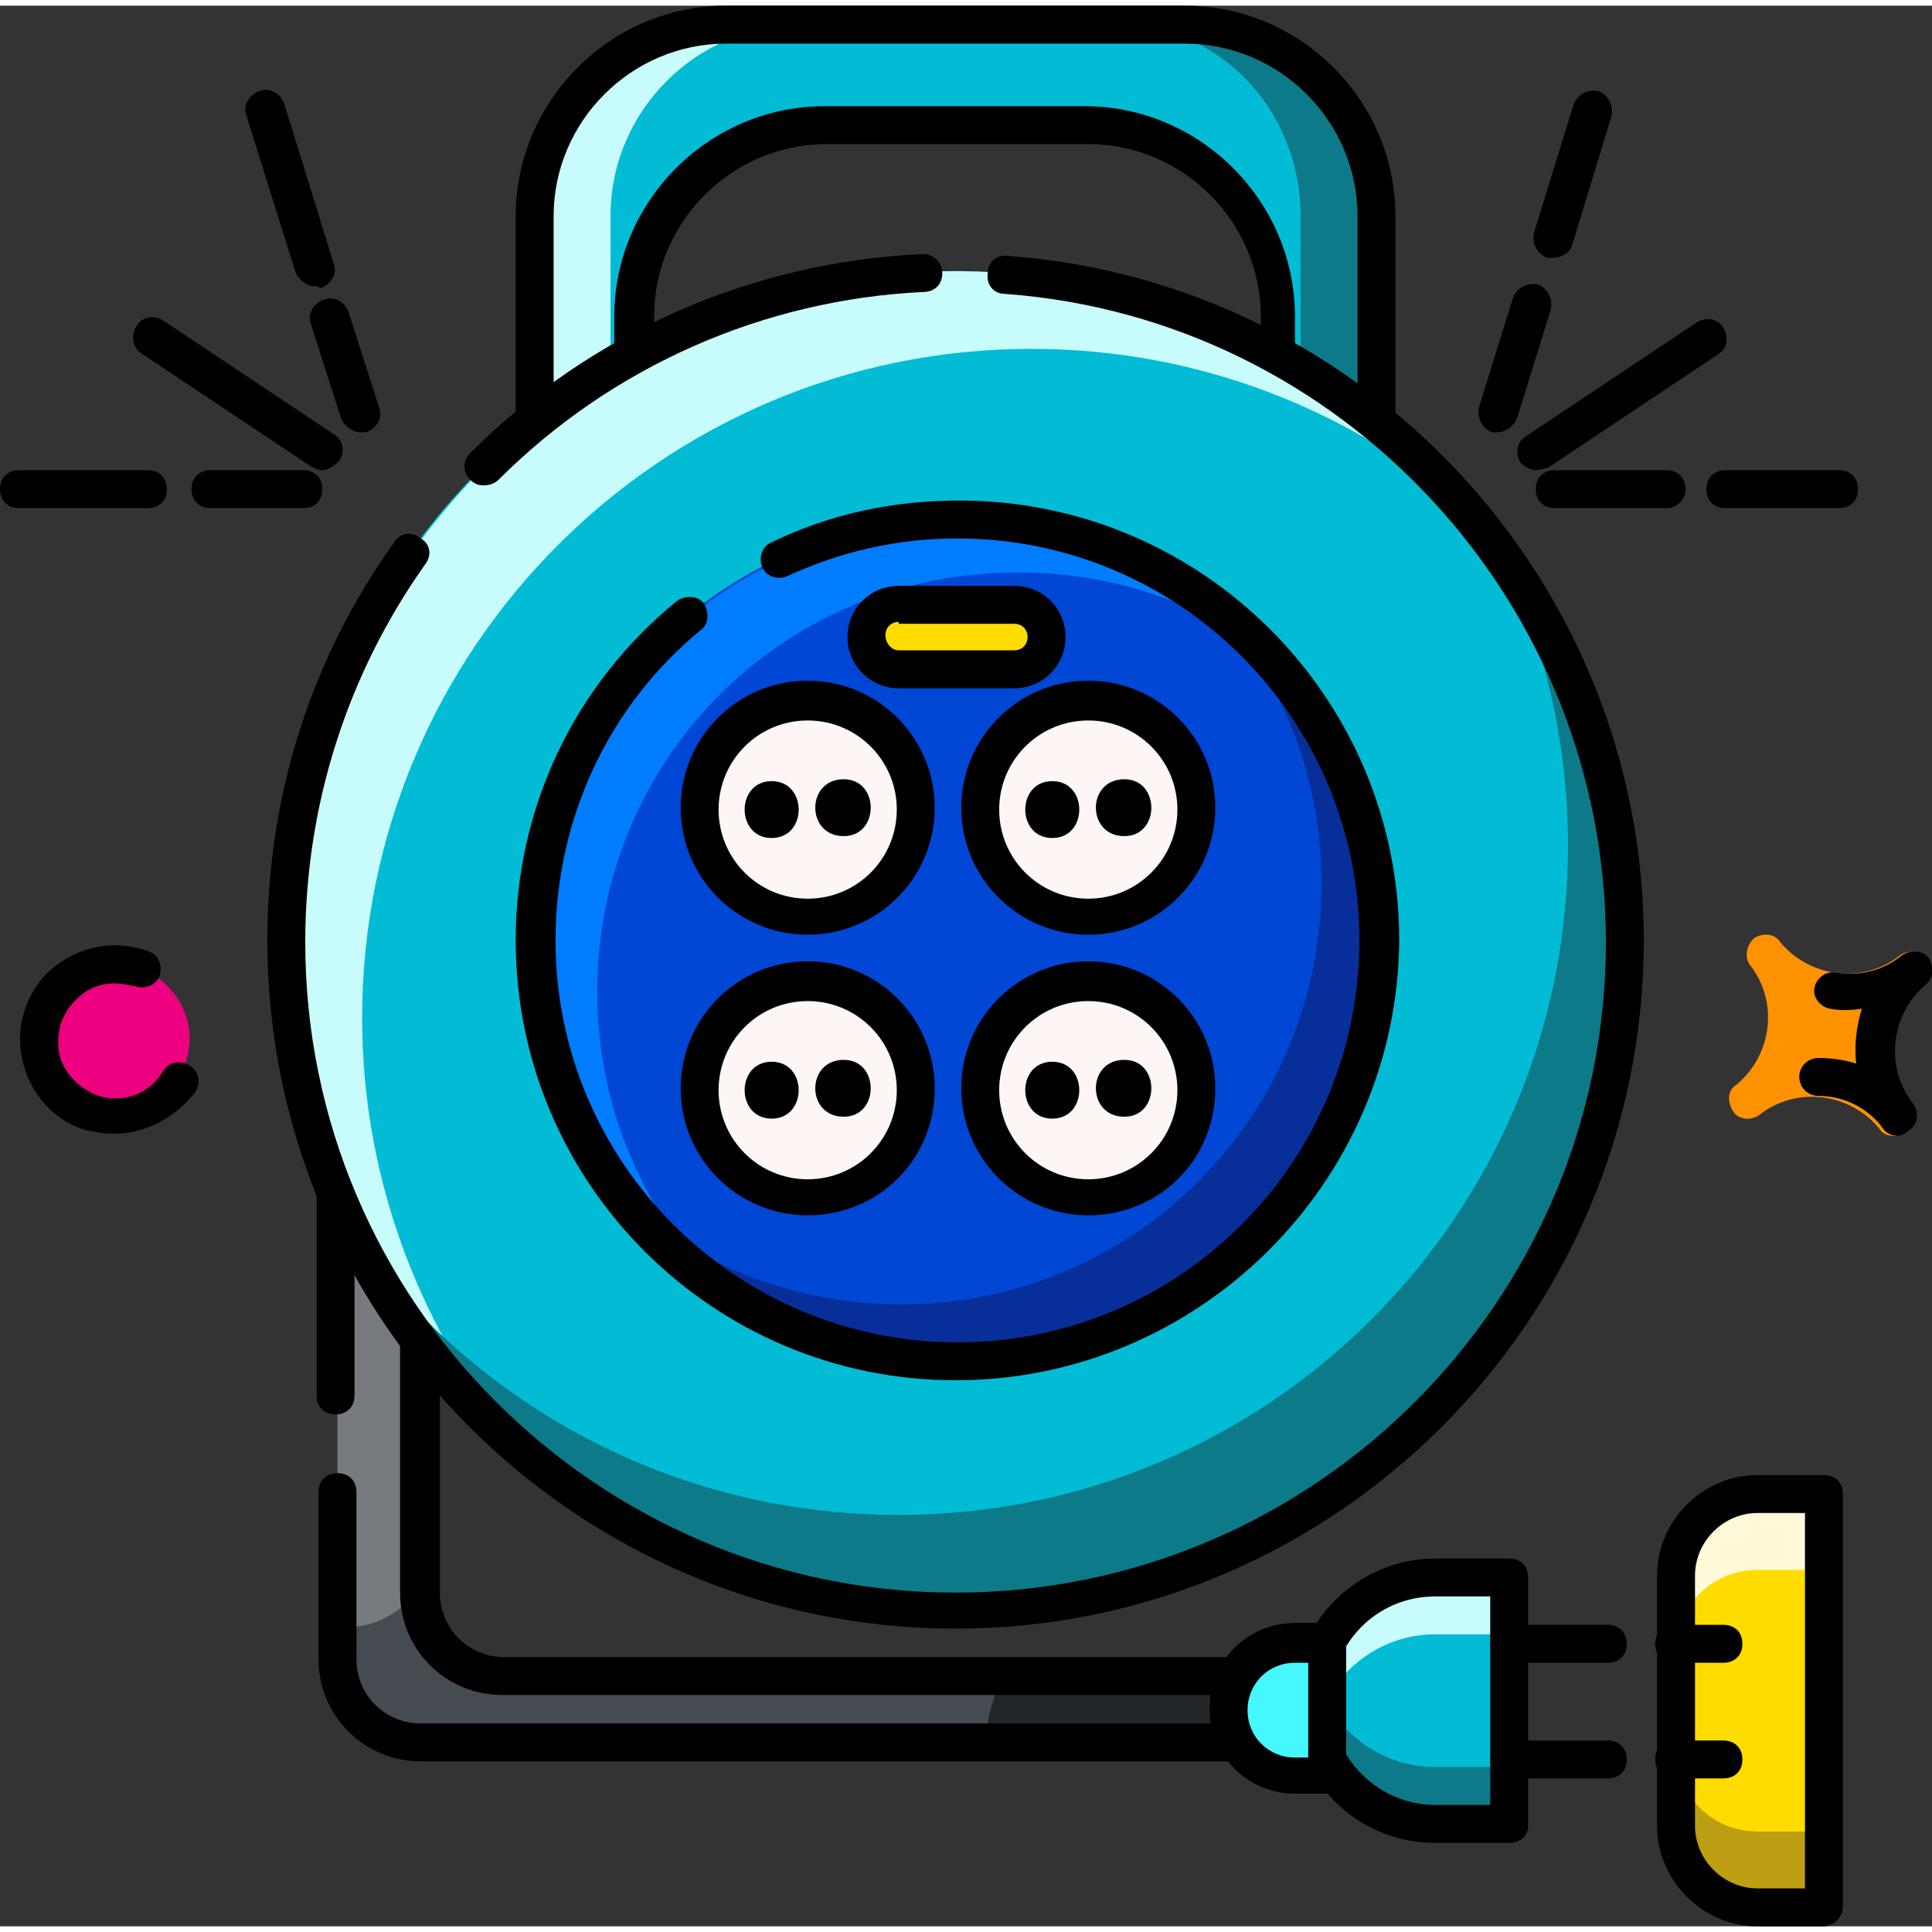 <svg id="_x30_8" enable-background="new 0 0 101.9 101.3" height="512" viewBox="0 0 101.9 101.3" width="512" xmlns="http://www.w3.org/2000/svg"><rect x="0" y="0" width="101.9" height="101.3" fill="#333333" stroke="none"/><g><g><path d="m79.6 82.9v13.1h-3.9c-1.5 0-2.8-.5-3.9-1.3-.2-.2-.5-.4-.7-.6-1.2-1.2-1.9-2.8-1.9-4.6 0-.7.1-1.4.3-2.1.9-2.6 3.3-4.5 6.2-4.5z" fill="#01bcd4"/></g><g><path d="m79.6 92.9v3h-3.9c-1.5 0-2.8-.5-3.9-1.3-.2-.2-.5-.4-.7-.6-1.2-1.2-1.9-2.8-1.9-4.6 0-.5.1-1 .2-1.5.3 1.2.9 2.3 1.7 3.1.2.2.5.4.7.6 1.1.8 2.4 1.3 3.9 1.3z" fill="#0c7a89"/></g><g><path d="m79.6 82.9v3h-3.9c-2.9 0-5.3 1.9-6.2 4.5-.1.2-.1.4-.2.6-.1-.5-.2-1-.2-1.5 0-.7.1-1.4.3-2.1.9-2.6 3.3-4.5 6.2-4.5z" fill="#c8fcfc"/></g><g><path d="m79.6 96.9h-3.9c-4.2 0-7.5-3.4-7.5-7.5s3.4-7.5 7.5-7.5h3.9c.6 0 1 .4 1 1v13.1c0 .5-.4.9-1 .9zm-3.9-13c-3.1 0-5.5 2.5-5.5 5.5s2.5 5.5 5.5 5.5h2.9v-11z"/></g><g><path d="m66.6 88.1v3.5h-44.4c-2.5 0-4.4-2-4.4-4.4v-25.2l4.4-3.5v25.2c0 2.4 2 4.4 4.4 4.4z" fill="#454b51"/></g><g><path d="m22.1 58.5v25.1c-1.1 1.2-2.3 1.9-3.6 1.9-.2 0-.5 0-.7-.1v-23.4z" fill="#777b7f"/></g><g><path d="m66.6 88.1v3.5h-14.6c0-1.2.4-2.4.9-3.5z" fill="#232628"/></g><g><path d="m66.6 92.6h-44.4c-3 0-5.4-2.4-5.4-5.4v-8.8c0-.6.4-1 1-1s1 .4 1 1v8.8c0 1.9 1.5 3.4 3.4 3.4h43.3v-1.5h-39c-3 0-5.4-2.4-5.4-5.4v-23.1l-2.4 1.9v10.8c0 .6-.4 1-1 1s-1-.4-1-1v-11.3c0-.3.1-.6.4-.8l4.4-3.5c.3-.2.7-.3 1.1-.1.3.2.6.5.6.9v25.2c0 1.9 1.5 3.4 3.4 3.4h40c.6 0 1 .4 1 1v3.5c0 .5-.5 1-1 1z"/></g><g><g><path d="m62.5 1h-24.2c-5.6 0-10.1 4.5-10.1 10.1v12.5h44.4v-12.5c0-5.6-4.5-10.1-10.1-10.1zm4.9 22.6h-34v-7.2c0-5.6 4.5-10.1 10.1-10.1h13.7c5.6 0 10.1 4.5 10.1 10.1z" fill="#01bcd4"/></g><g><path d="m38.3 1c-5.6 0-10.1 4.5-10.1 10.1v12.5h4v-12.5c0-5.6 4.6-10.1 10.1-10.1z" fill="#c8fcfc"/></g><g><path d="m59 1c5.3 0 9.6 4.5 9.6 10.1v12.5h3.8v-12.5c-.1-5.6-4.3-10.1-9.6-10.1z" fill="#0c7a89"/></g><g><path d="m72.6 24.6h-44.4c-.6 0-1-.4-1-1v-12.5c0-6.1 5-11.1 11.1-11.1h24.2c6.1 0 11.1 5 11.1 11.1v12.5c0 .6-.4 1-1 1zm-43.4-2h42.4v-11.5c0-5-4.1-9.1-9.1-9.1h-24.2c-5 0-9.1 4.1-9.1 9.1z"/></g><g><path d="m67.4 24.6h-34c-.6 0-1-.4-1-1v-7.2c0-6.1 5-11.1 11.1-11.1h13.7c6.1 0 11.1 5 11.1 11.1v7.2c.1.5-.3 1-.9 1zm-32.9-2h32v-6.2c0-5-4.1-9.1-9.1-9.1h-13.8c-5 0-9.1 4.1-9.1 9.1z"/></g></g><g><circle cx="50.4" cy="49.3" fill="#01bcd4" r="35.3"/></g><g><path d="m77.3 26.5c-6.2-5.2-14.1-8.4-22.9-8.4-19.5 0-35.3 15.8-35.3 35.3 0 8.7 3.2 16.7 8.4 22.9-7.5-6.6-12.3-16.2-12.3-27 0-19.5 15.8-35.3 35.3-35.3 10.7.1 20.3 4.9 26.8 12.5z" fill="#c8fcfc"/></g><g><path d="m85.7 49.3c0 19.5-15.8 35.3-35.3 35.3-13.9 0-25.9-8-31.7-19.7 6.4 8.9 16.8 14.7 28.7 14.7 19.5 0 35.3-15.8 35.3-35.3 0-5.6-1.3-10.9-3.6-15.6 4.2 5.9 6.6 13 6.6 20.6z" fill="#0c7a89"/></g><g><path d="m50.4 85.6c-20 0-36.3-16.3-36.3-36.3 0-7.6 2.3-14.9 6.7-21 .3-.5.9-.6 1.4-.2.5.3.6.9.2 1.4-4.1 5.8-6.3 12.7-6.3 19.9 0 18.9 15.4 34.3 34.3 34.3s34.3-15.4 34.3-34.3c0-17.9-13.9-32.9-31.7-34.2-.6 0-1-.5-.9-1.1 0-.6.5-1 1.1-.9 18.8 1.4 33.5 17.2 33.5 36.1 0 20-16.3 36.3-36.3 36.3z"/></g><g><path d="m25.5 25.3c-.3 0-.5-.1-.7-.3-.4-.4-.4-1 0-1.4 6.4-6.4 14.9-10.1 23.9-10.5.5 0 1 .4 1 1s-.4 1-1 1c-8.4.4-16.4 3.9-22.4 9.9-.2.2-.5.3-.8.3z"/></g><g><ellipse cx="50.4" cy="49.3" fill="#0047d6" rx="22.2" ry="22.2"/></g><g><path d="m31.5 52c0 6.2 2.5 11.8 6.7 15.9-6-4-9.9-10.8-9.9-18.5 0-12.3 9.9-22.2 22.2-22.2 6.1 0 11.5 2.4 15.6 6.4-3.5-2.3-7.7-3.7-12.3-3.7-12.4-.1-22.3 9.8-22.3 22.1z" fill="#007dff"/></g><g><path d="m72.7 49.3c0 12.3-9.9 22.2-22.2 22.2-6.9 0-13.1-3.1-17.1-8.1 3.8 3.2 8.8 5.1 14.1 5.1 12.3 0 22.2-9.9 22.2-22.2 0-5.4-1.9-10.3-5.1-14.1 4.9 4.1 8.1 10.2 8.1 17.1z" fill="#082e99"/></g><g><path d="m50.4 72.5c-12.8 0-23.2-10.4-23.2-23.2 0-7 3.1-13.5 8.5-17.9.4-.3 1.1-.3 1.4.1s.3 1.1-.1 1.4c-4.9 4-7.7 10-7.7 16.4 0 11.7 9.5 21.2 21.2 21.2s21.2-9.5 21.2-21.2-9.5-21.2-21.2-21.2c-3.2 0-6.2.7-9 2-.5.2-1.1 0-1.3-.5s0-1.1.5-1.3c3.1-1.5 6.4-2.2 9.9-2.2 12.8 0 23.2 10.4 23.2 23.2-.1 12.8-10.6 23.2-23.4 23.2z"/></g><g><g><circle cx="42.6" cy="42.4" fill="#fef5f5" r="5.7"/></g><g><path d="m42.6 49c-3.7 0-6.7-3-6.7-6.7s3-6.7 6.7-6.7 6.7 3 6.7 6.7-3 6.7-6.7 6.7zm0-11.3c-2.6 0-4.7 2.1-4.7 4.7s2.1 4.7 4.7 4.7 4.7-2.1 4.7-4.7-2.1-4.7-4.7-4.7z"/></g><g><circle cx="57.4" cy="42.4" fill="#fef5f5" r="5.7"/></g><g><path d="m57.4 49c-3.7 0-6.7-3-6.7-6.7s3-6.7 6.7-6.7 6.7 3 6.7 6.7-3 6.7-6.7 6.7zm0-11.3c-2.6 0-4.7 2.1-4.7 4.7s2.1 4.7 4.7 4.7 4.7-2.1 4.7-4.7-2.1-4.7-4.7-4.7z"/></g><g><g><g><path d="m40.7 43.9c1.9 0 1.9-3 0-3s-1.9 3 0 3z"/></g></g><g><g><path d="m44.5 43.8c1.9 0 1.9-3 0-3-2 0-2 3 0 3z"/></g></g></g><g><g><g><path d="m55.5 43.9c1.9 0 1.9-3 0-3s-1.9 3 0 3z"/></g></g><g><g><path d="m59.3 43.8c1.9 0 1.9-3 0-3-2 0-2 3 0 3z"/></g></g></g></g><g><g><circle cx="42.6" cy="57.2" fill="#fef5f5" r="5.7"/></g><g><path d="m42.6 63.8c-3.7 0-6.7-3-6.7-6.7s3-6.7 6.7-6.7 6.7 3 6.7 6.7c0 3.8-3 6.7-6.7 6.7zm0-11.3c-2.6 0-4.7 2.1-4.7 4.7s2.1 4.7 4.7 4.7 4.7-2.1 4.7-4.7-2.1-4.7-4.7-4.7z"/></g><g><circle cx="57.4" cy="57.2" fill="#fef5f5" r="5.7"/></g><g><path d="m57.4 63.8c-3.7 0-6.7-3-6.7-6.7s3-6.7 6.7-6.7 6.7 3 6.7 6.7c0 3.8-3 6.7-6.7 6.7zm0-11.3c-2.6 0-4.7 2.1-4.7 4.7s2.1 4.7 4.7 4.7 4.7-2.1 4.7-4.7-2.1-4.7-4.7-4.7z"/></g><g><g><g><path d="m40.7 58.7c1.9 0 1.9-3 0-3s-1.9 3 0 3z"/></g></g><g><g><path d="m44.5 58.6c1.9 0 1.9-3 0-3-2 0-2 3 0 3z"/></g></g></g><g><g><g><path d="m55.5 58.7c1.9 0 1.9-3 0-3s-1.9 3 0 3z"/></g></g><g><g><path d="m59.3 58.6c1.9 0 1.9-3 0-3-2 0-2 3 0 3z"/></g></g></g></g><g><path d="m53.5 35h-6.1c-1 0-1.7-.8-1.7-1.7 0-1 .8-1.7 1.7-1.7h6.1c1 0 1.7.8 1.7 1.7 0 .9-.8 1.7-1.7 1.7z" fill="#ffdc00"/></g><g><path d="m53.5 36h-6.1c-1.5 0-2.7-1.2-2.7-2.7s1.2-2.7 2.7-2.7h6.1c1.5 0 2.7 1.2 2.7 2.7s-1.2 2.7-2.7 2.7zm-6.1-3.5c-.4 0-.7.3-.7.7s.3.8.7.8h6.1c.4 0 .7-.3.7-.7s-.3-.7-.7-.7h-6.1z"/></g><g><path d="m70 93.3h-1.7c-1.9 0-3.5-1.6-3.5-3.5 0-1.9 1.6-3.5 3.5-3.5h1.7z" fill="#45f8ff"/></g><g><path d="m70 94.3h-1.7c-2.5 0-4.5-2-4.5-4.5s2-4.5 4.5-4.5h1.7c.6 0 1 .4 1 1v7c0 .6-.4 1-1 1zm-1.7-6.9c-1.4 0-2.5 1.1-2.5 2.5s1.1 2.5 2.5 2.5h.7v-5z"/></g><g><path d="m84.8 87.4h-5.2c-.6 0-1-.4-1-1s.4-1 1-1h5.2c.6 0 1 .4 1 1s-.4 1-1 1z"/></g><g><path d="m92.7 100.3h3.5v-21.8h-3.5c-2.4 0-4.3 1.9-4.3 4.3v13.2c-.1 2.4 1.9 4.3 4.3 4.3z" fill="#ffdc00"/></g><g><path d="m96.2 78.5v4h-3.5c-2.4 0-4.3 1.9-4.3 4.3v-4c0-2.4 1.9-4.3 4.3-4.3z" fill="#fff9d9"/></g><g><path d="m96.2 100.3v-4h-3.5c-2.4 0-4.3-1.9-4.3-4.3v4c0 2.4 1.9 4.3 4.3 4.3z" fill="#bc9f13"/></g><g><path d="m84.8 93.5h-5.2c-.6 0-1-.4-1-1s.4-1 1-1h5.2c.6 0 1 .4 1 1s-.4 1-1 1z"/></g><g><path d="m90.9 87.4h-2.6c-.6 0-1-.4-1-1s.4-1 1-1h2.6c.6 0 1 .4 1 1s-.4 1-1 1z"/></g><g><path d="m90.9 93.5h-2.6c-.6 0-1-.4-1-1s.4-1 1-1h2.6c.6 0 1 .4 1 1s-.4 1-1 1z"/></g><g><path d="m96.2 101.3h-3.5c-2.9 0-5.3-2.4-5.3-5.3v-13.2c0-2.9 2.4-5.3 5.3-5.3h3.5c.6 0 1 .4 1 1v21.8c0 .5-.5 1-1 1zm-3.5-21.8c-1.8 0-3.3 1.5-3.3 3.3v13.2c0 1.8 1.5 3.3 3.3 3.3h2.5v-19.8z"/></g><g><g><path d="m81.9 13.3c-.1 0-.2 0-.3 0-.5-.2-.8-.7-.7-1.3l2.1-6.8c.2-.5.7-.8 1.3-.7.5.2.8.7.7 1.3l-2.1 6.9c-.2.4-.6.6-1 .6z"/></g><g><path d="m79 22.5c-.1 0-.2 0-.3 0-.5-.2-.8-.7-.7-1.3l1.8-5.8c.2-.5.7-.8 1.3-.7.5.2.8.7.7 1.3l-1.8 5.8c-.2.4-.6.7-1 .7z"/></g><g><path d="m81 24.5c-.3 0-.6-.2-.8-.4-.3-.5-.2-1.1.3-1.4l9-6c.5-.3 1.1-.2 1.4.3s.2 1.1-.3 1.4l-9 6c-.2 0-.4.1-.6.1z"/></g><g><path d="m97 26.5h-6c-.6 0-1-.4-1-1s.4-1 1-1h6c.6 0 1 .4 1 1s-.4 1-1 1z"/></g><g><path d="m87.9 26.5h-5.9c-.6 0-1-.4-1-1s.4-1 1-1h5.9c.6 0 1 .4 1 1s-.5 1-1 1z"/></g></g><g><g><path d="m16.6 14.8c-.4 0-.8-.3-1-.7l-2.6-8.3c-.2-.5.1-1.1.7-1.3.5-.2 1.1.1 1.3.7l2.6 8.4c.2.5-.1 1.1-.7 1.3-.1-.1-.2-.1-.3-.1z"/></g><g><path d="m19 22.5c-.4 0-.8-.3-1-.7l-1.6-5c-.2-.5.1-1.1.7-1.3.5-.2 1.1.1 1.3.7l1.6 5c.2.5-.1 1.1-.7 1.3-.1 0-.2 0-.3 0z"/></g><g><path d="m17 24.5c-.2 0-.4-.1-.6-.2l-9-6c-.4-.3-.5-.9-.2-1.4s.9-.6 1.4-.3l9 6c.5.3.6.9.3 1.4-.3.3-.6.5-.9.5z"/></g><g><path d="m7.8 26.5h-6.8c-.6 0-1-.4-1-1s.4-1 1-1h6.8c.6 0 1 .4 1 1s-.4 1-1 1z"/></g><g><path d="m16 26.5h-4.9c-.6 0-1-.4-1-1s.4-1 1-1h4.9c.6 0 1 .4 1 1s-.4 1-1 1z"/></g></g><g><g><path d="m2.2 53.3c.7-2.1 2.9-3.3 5-2.6s3.3 2.9 2.6 5-2.9 3.3-5 2.6-3.2-2.9-2.6-5z" fill="#ed007f"/></g><g><path d="m6 59.5c-.5 0-1-.1-1.5-.2-1.3-.4-2.3-1.3-2.9-2.5s-.7-2.6-.3-3.8c.4-1.3 1.3-2.3 2.5-2.9s2.5-.7 3.8-.3c.1 0 .2.1.3.1.5.2.7.8.5 1.3s-.8.7-1.3.5h-.1c-.8-.2-1.6-.2-2.3.2s-1.2 1-1.5 1.8c-.2.8-.2 1.6.2 2.3s1 1.2 1.8 1.5c1.3.4 2.7-.1 3.4-1.3.3-.5.9-.6 1.4-.3s.6.9.3 1.4c-1 1.3-2.6 2.2-4.3 2.2z"/></g></g><g><g><g><path d="m92.5 49.2c.4-.3 1.1-.3 1.4.2 1.6 1.9 4.4 2.2 6.3.7.4-.3 1.1-.3 1.4.2s.3 1.1-.2 1.4c-1.9 1.6-2.2 4.4-.7 6.3.3.4.3 1.1-.2 1.4s-1.1.3-1.4-.2c-1.6-1.9-4.4-2.2-6.3-.7-.4.3-1.1.3-1.4-.2s-.3-1.1.2-1.4c1.9-1.6 2.2-4.4.7-6.3-.3-.4-.2-1 .2-1.4z" fill="#ff9200"/></g></g><g><path d="m100.1 59.6c-.3 0-.6-.1-.8-.4-.8-1.1-2.1-1.7-3.4-1.7-.6 0-1-.5-1-1 0-.6.5-1 1-1 .7 0 1.4.1 2 .3-.1-1 0-1.9.3-2.9-.6.1-1.2.1-1.7 0s-.9-.6-.8-1.1.6-.9 1.1-.8c1.3.2 2.5-.1 3.5-.9.4-.3 1.1-.3 1.4.1s.3 1.1-.1 1.4c-1.9 1.6-2.2 4.4-.7 6.3.3.4.3 1.1-.2 1.4-.2.2-.4.3-.6.3z"/></g></g></g></svg>